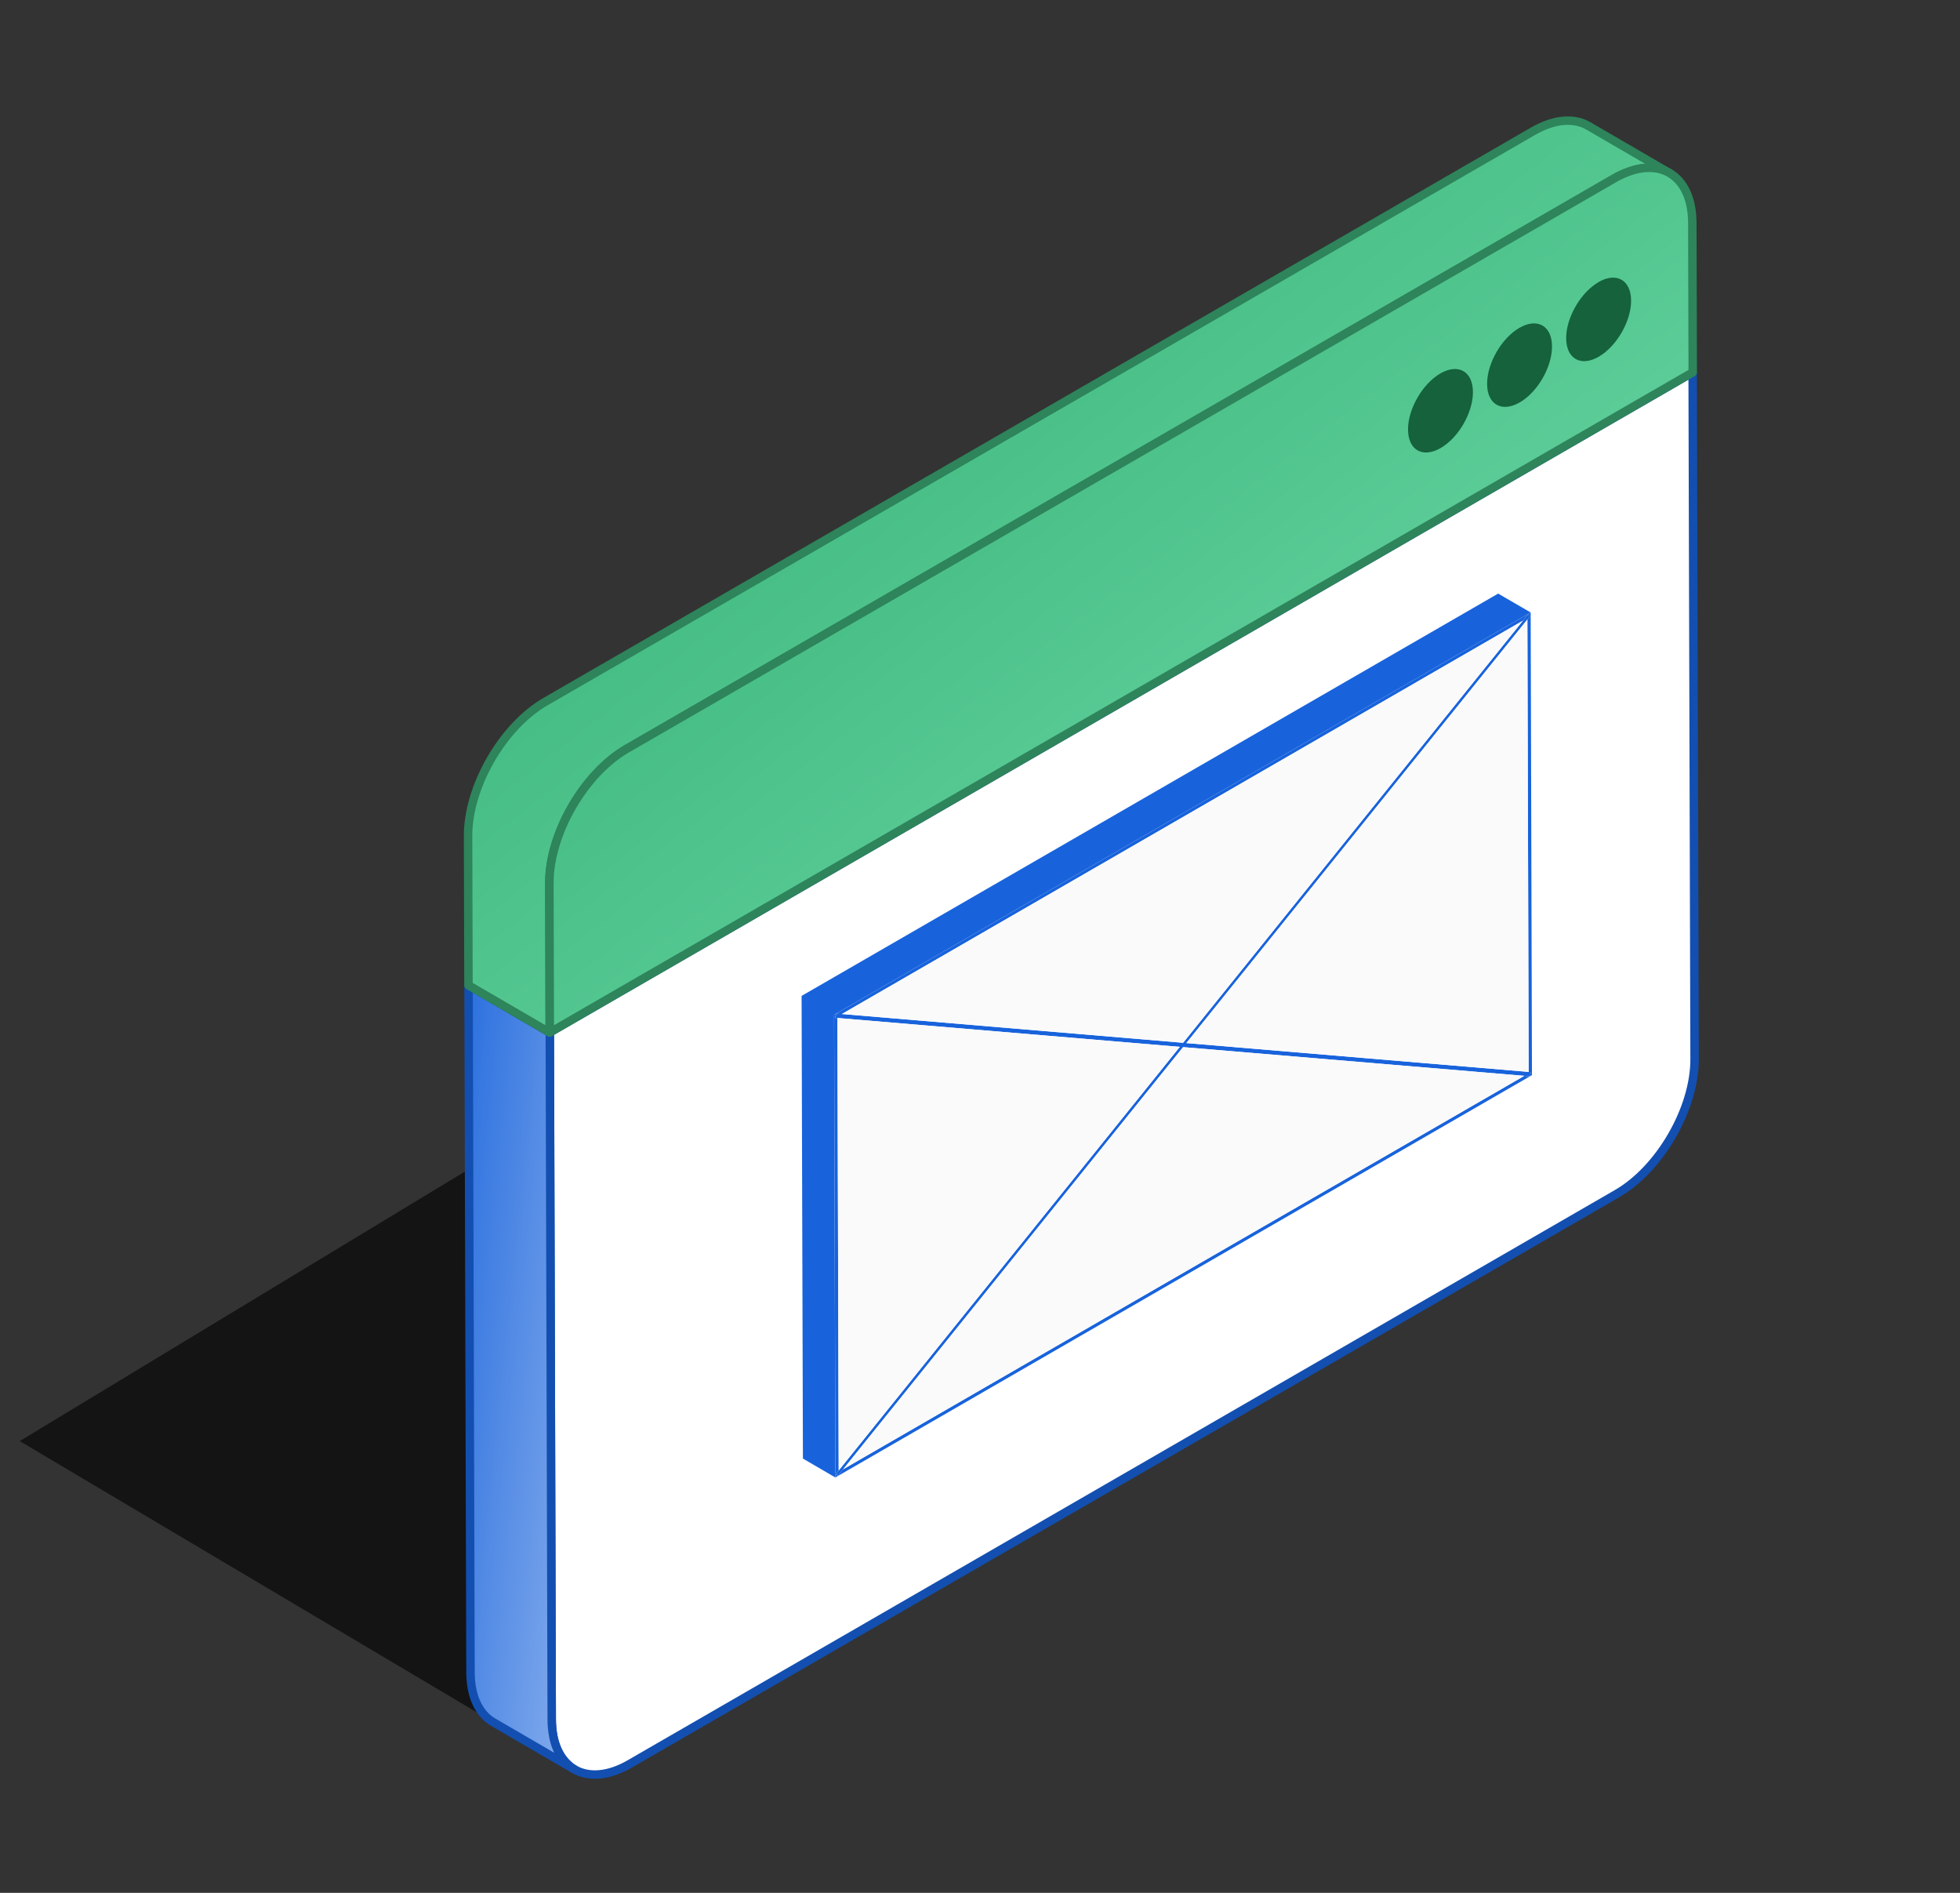 <svg width="116" height="112" viewBox="0 0 116 112" fill="none" xmlns="http://www.w3.org/2000/svg">
<rect x="0" y="0" width="116" height="112" fill="#333333" stroke="none"/>
<path d="M29.192 101.896L1.166 85.27L66.417 45.777L29.192 101.896Z" fill="black" fill-opacity="0.6"/>
<path d="M84.268 26.767C84.238 26.764 84.211 26.761 84.184 26.756C84.208 26.761 84.233 26.761 84.257 26.764C84.26 26.764 84.266 26.764 84.268 26.764V26.767Z" fill="#848484"/>
<path d="M33.693 104.474C33.606 104.4 33.522 104.318 33.443 104.231C33.44 104.228 33.434 104.223 33.432 104.217C33.353 104.127 33.279 104.032 33.211 103.925C33.211 103.92 33.205 103.917 33.203 103.912C33.134 103.805 33.072 103.694 33.017 103.573C33.017 103.571 33.014 103.565 33.012 103.563C32.954 103.443 32.905 103.314 32.862 103.178C32.862 103.175 32.862 103.17 32.859 103.167C32.815 103.031 32.777 102.886 32.747 102.736C32.747 102.736 32.747 102.731 32.747 102.728C32.717 102.575 32.693 102.417 32.679 102.251C32.679 102.251 32.679 102.248 32.679 102.245C32.663 102.079 32.654 101.904 32.654 101.724L32.54 61.087L100.177 22.033L100.292 62.671C100.3 65.597 98.241 69.165 95.694 70.635L37.276 104.37C35.989 105.114 34.822 105.177 33.983 104.684C33.884 104.626 33.792 104.561 33.704 104.49C33.699 104.487 33.696 104.482 33.691 104.479L33.693 104.474Z" fill="white" stroke="#134FB0" stroke-width="0.5" stroke-linejoin="round"/>
<path d="M32.539 61.095L32.653 101.733C32.653 101.913 32.661 102.087 32.678 102.254C32.678 102.254 32.678 102.256 32.678 102.259C32.694 102.425 32.716 102.584 32.746 102.736C32.746 102.736 32.746 102.742 32.746 102.745C32.776 102.895 32.814 103.039 32.858 103.175C32.858 103.178 32.858 103.184 32.86 103.186C32.904 103.323 32.953 103.448 33.01 103.571C33.01 103.574 33.013 103.579 33.016 103.582C33.073 103.702 33.133 103.814 33.201 103.92C33.201 103.925 33.207 103.928 33.209 103.934C33.278 104.037 33.351 104.135 33.43 104.225C33.433 104.231 33.438 104.234 33.441 104.239C33.52 104.326 33.605 104.408 33.692 104.482C33.697 104.485 33.7 104.49 33.706 104.493C33.793 104.566 33.888 104.629 33.984 104.686C33.987 104.686 33.992 104.692 33.995 104.695L29.19 101.902C28.361 101.422 27.848 100.396 27.846 98.943L27.731 58.305L32.536 61.097L32.539 61.095Z" fill="url(#paint0_linear_1_3989)" stroke="#134FB0" stroke-width="0.5" stroke-linejoin="round"/>
<path d="M32.302 41.505L90.722 7.77C92.004 7.031 93.165 6.96 94.002 7.448L98.807 10.241C98.807 10.241 98.802 10.238 98.799 10.235C98.772 10.219 98.745 10.205 98.717 10.192C98.69 10.178 98.665 10.164 98.638 10.151C98.611 10.137 98.581 10.126 98.551 10.113C98.524 10.102 98.496 10.088 98.469 10.08C98.439 10.069 98.409 10.058 98.376 10.05C98.349 10.042 98.322 10.031 98.295 10.023C98.265 10.014 98.232 10.006 98.199 9.998C98.169 9.99 98.142 9.984 98.112 9.976C98.079 9.971 98.046 9.965 98.014 9.96C97.984 9.954 97.954 9.949 97.924 9.946C97.891 9.941 97.856 9.941 97.823 9.938C97.793 9.938 97.763 9.933 97.73 9.93C97.695 9.93 97.659 9.93 97.626 9.93C97.594 9.93 97.564 9.93 97.531 9.93C97.496 9.93 97.457 9.933 97.422 9.935C97.389 9.935 97.359 9.935 97.327 9.941C97.288 9.943 97.25 9.949 97.212 9.954C97.179 9.957 97.149 9.963 97.117 9.965C97.078 9.971 97.037 9.979 96.999 9.987C96.967 9.993 96.934 9.998 96.901 10.006C96.863 10.014 96.825 10.025 96.784 10.036C96.749 10.044 96.716 10.053 96.68 10.063C96.639 10.074 96.601 10.088 96.56 10.102C96.525 10.113 96.492 10.121 96.457 10.134C96.413 10.151 96.367 10.167 96.323 10.183C96.29 10.194 96.26 10.205 96.228 10.219C96.179 10.238 96.129 10.26 96.08 10.282C96.053 10.295 96.023 10.306 95.996 10.317C95.947 10.339 95.898 10.363 95.849 10.388C95.819 10.402 95.789 10.415 95.759 10.432C95.68 10.473 95.6 10.516 95.521 10.562L37.104 44.297C34.557 45.767 32.498 49.335 32.506 52.261L32.531 61.095L27.726 58.303L27.702 49.468C27.693 46.542 29.752 42.975 32.299 41.505H32.302Z" fill="url(#paint1_linear_1_3989)" stroke="#2E845B" stroke-width="0.5" stroke-miterlimit="10" stroke-linejoin="round"/>
<path d="M37.11 44.297L95.528 10.562C95.607 10.516 95.686 10.472 95.765 10.431C95.795 10.415 95.825 10.402 95.855 10.388C95.904 10.363 95.953 10.339 96.002 10.317C96.029 10.303 96.059 10.292 96.087 10.281C96.136 10.26 96.185 10.238 96.234 10.219C96.266 10.205 96.296 10.194 96.329 10.183C96.373 10.167 96.419 10.148 96.463 10.134C96.498 10.123 96.531 10.112 96.566 10.101C96.607 10.088 96.648 10.074 96.686 10.063C96.722 10.052 96.755 10.047 96.79 10.036C96.828 10.025 96.869 10.014 96.907 10.006C96.94 9.998 96.973 9.992 97.005 9.987C97.044 9.979 97.085 9.971 97.123 9.965C97.155 9.96 97.185 9.957 97.218 9.954C97.256 9.949 97.294 9.943 97.333 9.941C97.365 9.938 97.395 9.938 97.428 9.935C97.464 9.935 97.502 9.93 97.537 9.93C97.57 9.93 97.6 9.93 97.633 9.93C97.668 9.93 97.704 9.93 97.736 9.93C97.766 9.93 97.799 9.935 97.829 9.938C97.862 9.941 97.897 9.943 97.93 9.946C97.96 9.949 97.99 9.954 98.02 9.96C98.053 9.965 98.085 9.971 98.118 9.976C98.148 9.982 98.175 9.99 98.205 9.998C98.238 10.006 98.271 10.011 98.301 10.022C98.328 10.031 98.355 10.041 98.382 10.05C98.412 10.061 98.445 10.069 98.475 10.08C98.502 10.091 98.53 10.101 98.557 10.112C98.587 10.123 98.617 10.137 98.644 10.151C98.672 10.164 98.696 10.178 98.723 10.191C98.751 10.205 98.778 10.219 98.805 10.235C99.637 10.715 100.155 11.738 100.158 13.197L100.182 22.031L32.54 61.093L32.515 52.258C32.507 49.332 34.566 45.765 37.113 44.295L37.11 44.297Z" fill="url(#paint2_linear_1_3989)" stroke="#2E845B" stroke-width="0.5" stroke-miterlimit="10" stroke-linejoin="round"/>
<path d="M94.609 16.693C93.548 17.307 92.689 18.79 92.692 20.01C92.694 21.229 93.559 21.72 94.62 21.106C95.68 20.492 96.537 19.009 96.534 17.79C96.531 16.57 95.667 16.079 94.606 16.69L94.609 16.693Z" fill="#15623D"/>
<path d="M89.926 19.397C88.865 20.011 88.009 21.495 88.012 22.714C88.015 23.933 88.876 24.424 89.94 23.813C91.003 23.202 91.857 21.716 91.854 20.497C91.851 19.277 90.987 18.787 89.926 19.397Z" fill="#15623D"/>
<path d="M85.246 22.097C84.186 22.71 83.33 24.194 83.332 25.413C83.335 26.632 84.197 27.123 85.26 26.512C86.324 25.901 87.177 24.415 87.174 23.196C87.172 21.977 86.307 21.486 85.246 22.097Z" fill="#15623D"/>
<path d="M70.212 61.72L76.784 53.557L70.212 61.72Z" fill="#848484"/>
<path d="M53.815 82.08L49.902 86.938L53.815 82.08Z" fill="#848484"/>
<path d="M49.493 87.184L49.64 87.004L69.827 61.943L49.567 60.235L49.42 60.221L49.474 60.082L49.518 59.973L49.818 59.998H49.831L70.024 61.7L90.137 36.722L90.448 36.338L90.543 36.474L90.399 36.654L90.475 63.426L90.62 63.437L90.524 63.685L90.213 63.658L70.021 61.959L53.815 82.079L49.902 86.936L49.591 87.321L49.493 87.184ZM90.399 36.654L76.784 53.559L70.212 61.719L80.721 62.605L90.472 63.426L90.396 36.654H90.399Z" fill="#1863DC"/>
<path d="M49.589 87.322L49.491 87.186L49.442 87.158L49.366 60.045L90.59 36.238L90.667 63.616L49.442 87.42V87.235L49.589 87.319V87.322ZM49.9 86.937L90.211 63.659L90.522 63.687L90.618 63.438L90.473 63.428L90.397 36.656L90.541 36.476L90.446 36.339L90.135 36.724L49.824 60.002H49.81L49.51 59.977L49.467 60.086L49.412 60.225L49.559 60.239L49.636 87.008L49.488 87.188L49.586 87.325L49.897 86.94L49.9 86.937Z" fill="#1863DC"/>
<path d="M80.717 62.602L70.208 61.719L76.78 53.556L90.395 36.654L90.471 63.423L80.717 62.602Z" fill="#FAFAFA"/>
<path d="M53.815 82.079L70.018 61.959L90.213 63.658L49.902 86.936L53.815 82.079Z" fill="#FAFAFA"/>
<path d="M90.135 36.723L70.017 61.703L49.824 60.001L90.135 36.723Z" fill="#FAFAFA"/>
<path d="M69.823 61.944L49.639 87.005L49.562 60.236L69.823 61.944Z" fill="#FAFAFA"/>
<path d="M88.666 35.123L90.588 36.239L49.364 60.046L49.44 87.159L49.489 87.186L49.587 87.322L49.44 87.238V87.423L47.52 86.305L47.441 58.928L88.666 35.123Z" fill="#1863DC"/>
<defs>
<linearGradient id="paint0_linear_1_3989" x1="26.359" y1="47.905" x2="48.905" y2="50.284" gradientUnits="userSpaceOnUse">
<stop stop-color="#1863DC"/>
<stop offset="1" stop-color="#D1E0F8"/>
</linearGradient>
<linearGradient id="paint1_linear_1_3989" x1="30.749" y1="7.908" x2="80.794" y2="72.38" gradientUnits="userSpaceOnUse">
<stop stop-color="#2DAD70"/>
<stop offset="1" stop-color="#78DFAF"/>
</linearGradient>
<linearGradient id="paint2_linear_1_3989" x1="35.415" y1="10.661" x2="82.824" y2="71.959" gradientUnits="userSpaceOnUse">
<stop stop-color="#2DAD70"/>
<stop offset="1" stop-color="#78DFAF"/>
</linearGradient>
</defs>
</svg>
